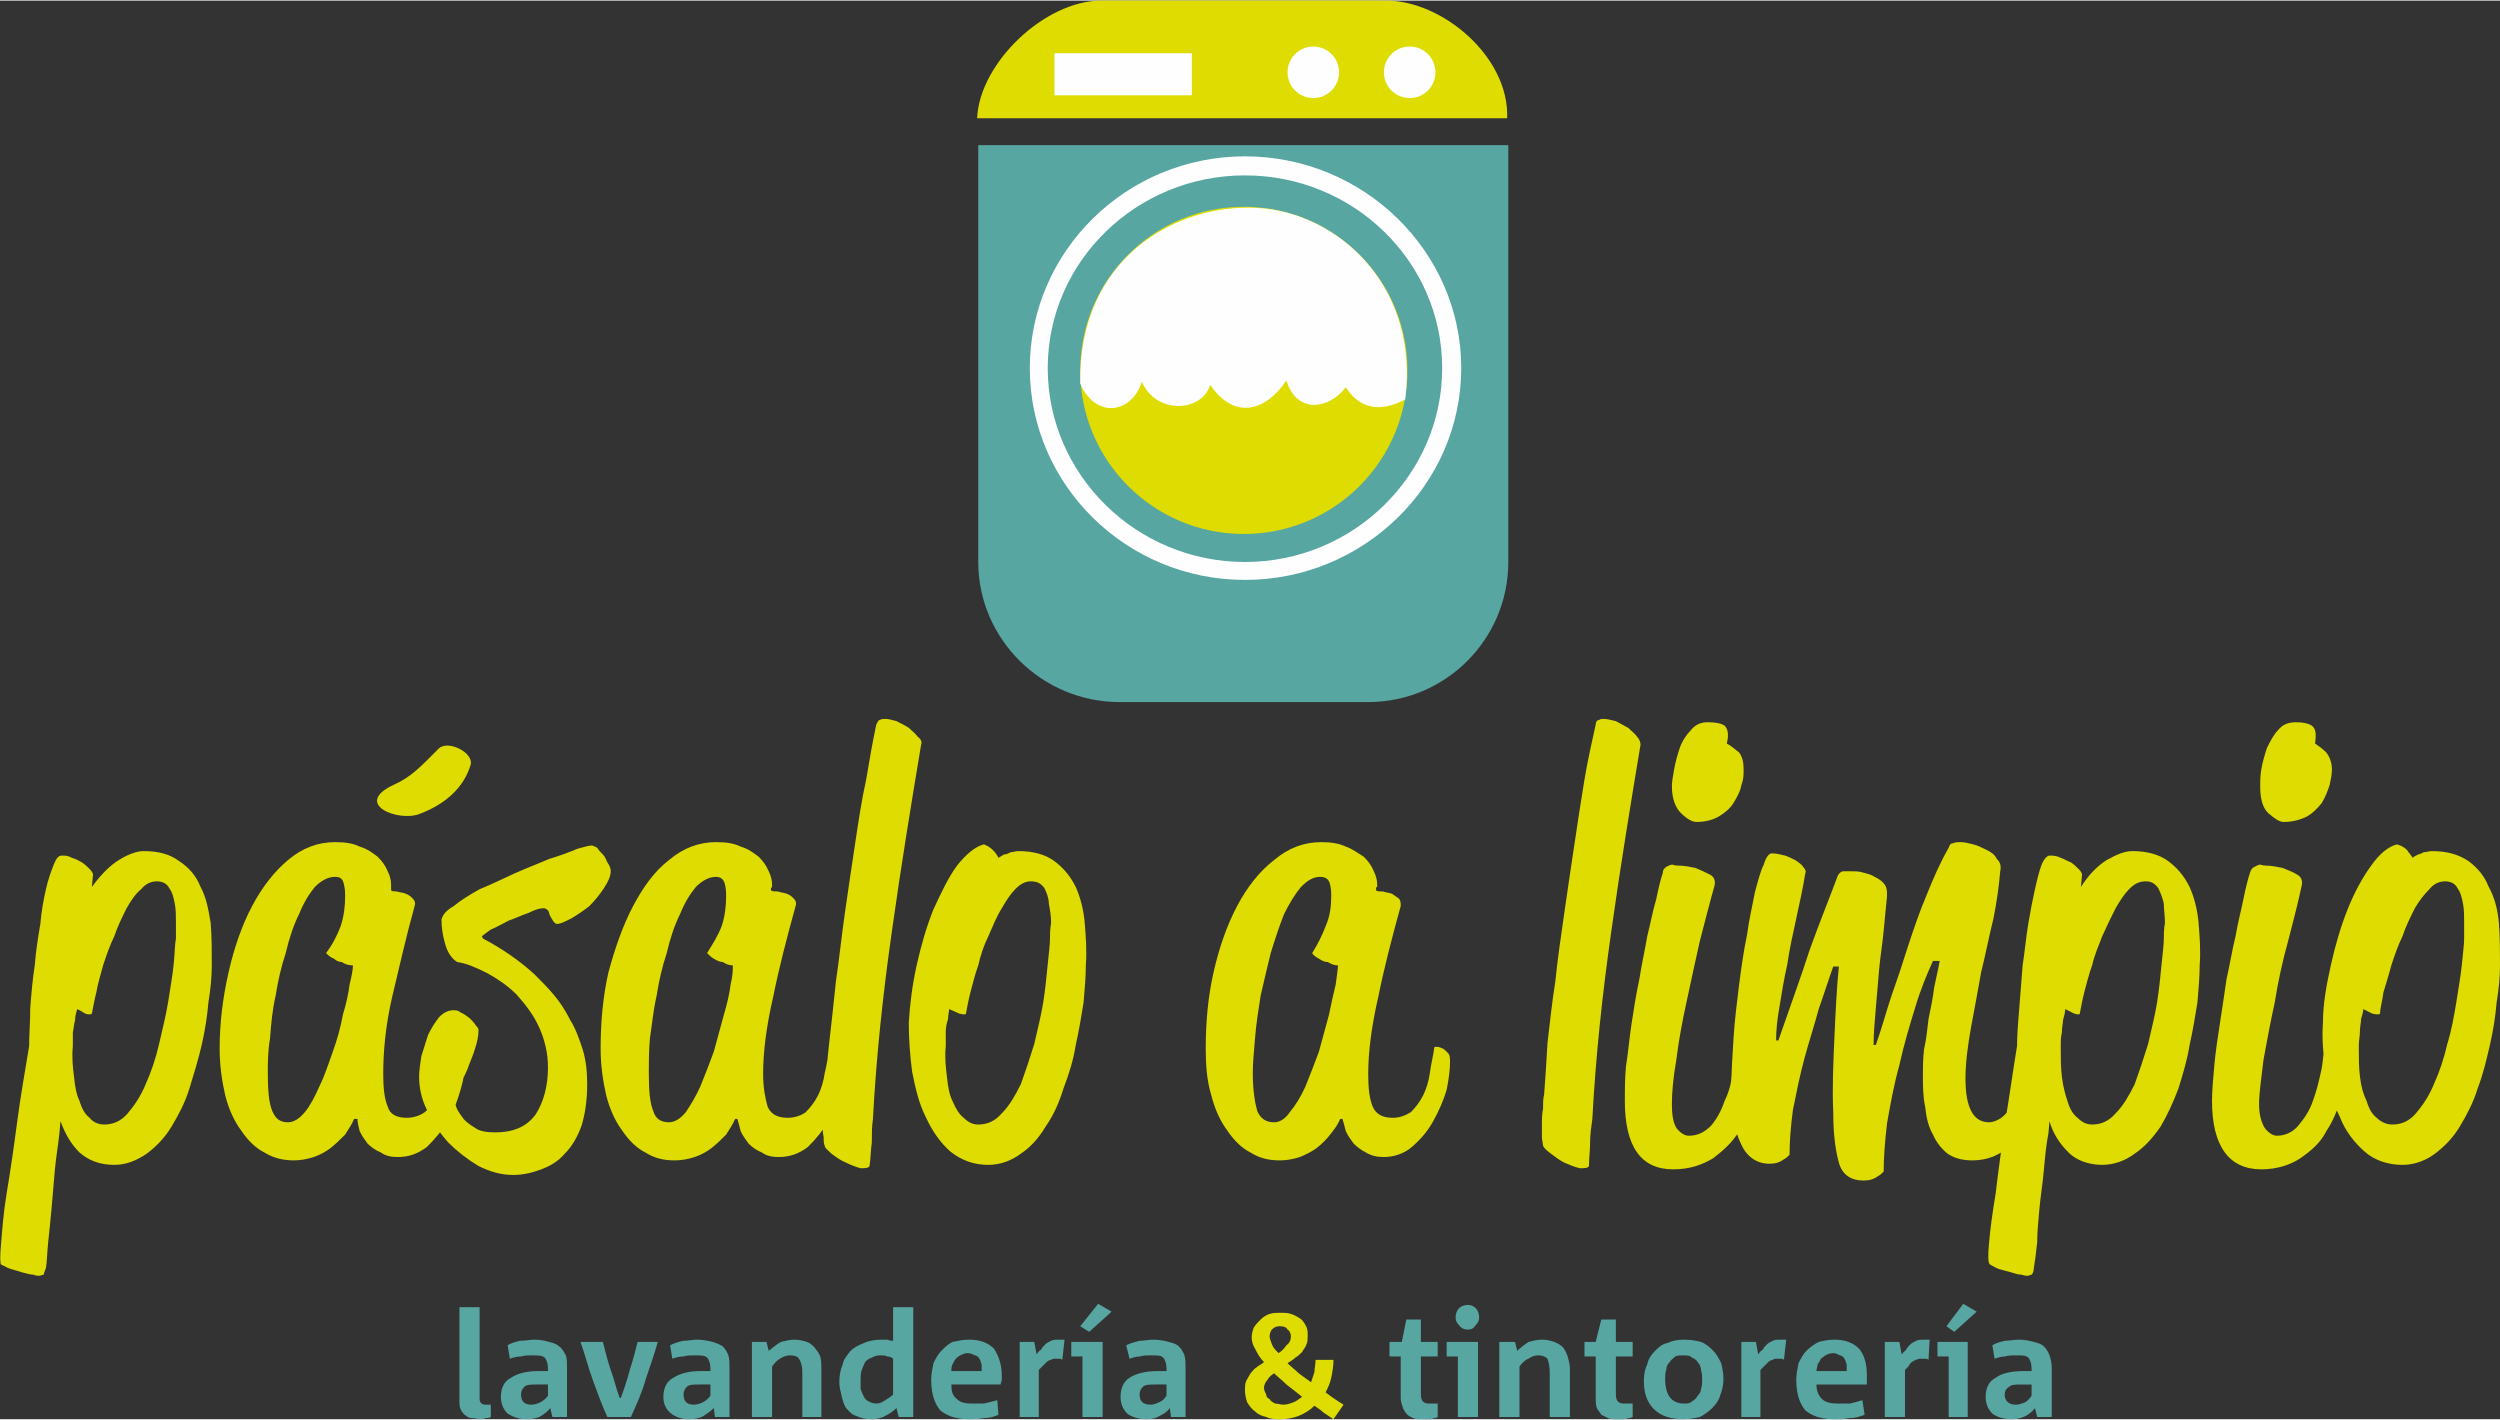<?xml version="1.0" encoding="UTF-8"?>
<!DOCTYPE svg PUBLIC "-//W3C//DTD SVG 1.0//EN" "http://www.w3.org/TR/2001/REC-SVG-20010904/DTD/svg10.dtd">
<!-- Creator: CorelDRAW X8 -->
<svg xmlns="http://www.w3.org/2000/svg" xml:space="preserve" width="530px" height="301px" version="1.0" style="shape-rendering:geometricPrecision; text-rendering:geometricPrecision; image-rendering:optimizeQuality; fill-rule:evenodd; clip-rule:evenodd"
viewBox="0 0 2231 1266"
 xmlns:xlink="http://www.w3.org/1999/xlink">
 <rect x="0" y="0" width="2231" height="1266" fill="#333333" stroke="none"/>
 <defs>
  <style type="text/css">
   <![CDATA[
    .fil0 {fill:#57A6A2}
    .fil2 {fill:#DEDC00}
    .fil1 {fill:#FEFEFE}
    .fil4 {fill:#57A6A2;fill-rule:nonzero}
    .fil3 {fill:#DEDC00;fill-rule:nonzero}
   ]]>
  </style>
 </defs>
 <g id="Capa_x0020_1">
  <path class="fil0" d="M873 129l473 0 0 372c0,69 -56,125 -125,125l-222 0c-69,0 -126,-56 -126,-125l0 -372z"/>
  <path class="fil1" d="M1111 156c97,0 176,77 176,172 0,95 -79,173 -176,173 -97,0 -176,-78 -176,-173 0,-95 79,-172 176,-172zm0 -17c106,0 193,85 193,189 0,104 -87,189 -193,189 -106,0 -192,-85 -192,-189 0,-104 86,-189 192,-189z"/>
  <circle class="fil2" cx="1110" cy="330" r="146"/>
  <path class="fil1" d="M964 342c15,33 47,25 55,-2 12,29 53,28 61,3 22,32 50,23 68,-4 9,30 38,26 53,6 12,19 30,23 53,11 13,-101 -60,-167 -132,-171 -74,-4 -160,46 -158,157z"/>
  <path class="fil2" d="M1237 0l-254 0c-51,0 -109,56 -111,105l473 0c2,-55 -58,-105 -108,-105z"/>
  <rect class="fil1" x="941" y="47" width="122.599" height="37.524"/>
  <circle class="fil1" cx="1172" cy="64" r="23"/>
  <circle class="fil1" cx="1258" cy="64" r="23"/>
  <path class="fil3" d="M65 933c-1,10 0,19 1,27 1,9 2,16 5,22 2,7 5,12 9,15 3,4 8,6 13,6 8,0 15,-3 21,-10 6,-7 12,-16 16,-26 5,-11 9,-23 12,-36 3,-13 6,-25 8,-37 2,-13 4,-24 5,-34 1,-10 1,-18 2,-23 0,-4 0,-8 0,-14 0,-6 0,-12 -1,-17 -1,-5 -2,-10 -5,-14 -2,-4 -6,-6 -11,-6 -5,0 -10,2 -14,7 -5,4 -9,10 -13,17 -4,8 -8,16 -11,25 -4,8 -7,17 -10,26 -2,8 -5,17 -6,24 -2,8 -3,14 -4,19 -1,1 -3,1 -6,0 -3,-2 -5,-3 -7,-4 -1,3 -2,6 -2,10 -1,3 -1,6 -2,11 0,4 0,8 0,12zm-12 78c-1,10 -3,21 -4,32 -1,12 -2,24 -3,35 -1,11 -2,21 -3,30 -1,10 -1,17 -2,23 -1,3 -2,5 -2,6 -1,0 -3,1 -4,1 -1,0 -3,0 -5,-1 -3,0 -6,-1 -10,-2 -3,-1 -7,-2 -10,-3 -4,-1 -6,-3 -9,-4 -1,-1 -1,-8 0,-19 1,-12 2,-27 5,-45 3,-18 6,-38 9,-61 3,-23 7,-46 11,-70 0,-10 1,-22 1,-34 1,-13 2,-25 4,-38 1,-13 3,-25 5,-37 1,-12 3,-22 5,-31 2,-9 5,-17 7,-22 2,-5 4,-8 7,-8 3,0 6,0 9,2 4,1 7,3 9,4 3,2 5,4 7,6 2,2 3,4 3,5l-1 11c8,-11 16,-19 24,-24 8,-5 16,-8 22,-8 14,0 24,3 32,9 9,6 15,13 19,23 5,9 7,20 9,32 1,12 1,25 1,38 0,10 -1,21 -3,33 -1,12 -3,25 -6,38 -3,13 -7,26 -11,39 -4,13 -10,24 -16,34 -6,10 -14,18 -22,24 -9,6 -18,10 -29,10 -13,0 -23,-4 -31,-11 -8,-8 -13,-17 -17,-28l-1 11zm186 -54c0,16 1,27 4,34 3,7 7,10 14,10 5,0 10,-3 15,-9 5,-6 9,-14 13,-23 5,-10 8,-20 12,-31 4,-11 7,-22 9,-33 3,-10 5,-19 6,-27 2,-8 3,-14 3,-17 -4,0 -7,-1 -10,-3 -2,0 -5,-1 -7,-3 -3,-1 -5,-3 -7,-5 6,-8 10,-16 13,-24 3,-9 4,-18 4,-27 0,-2 0,-6 -1,-10 -1,-5 -3,-7 -8,-7 -6,0 -12,3 -18,9 -5,6 -10,14 -14,24 -5,10 -9,22 -12,35 -4,12 -7,25 -9,38 -3,13 -4,25 -5,38 -2,12 -2,22 -2,31zm77 41c-2,5 -5,9 -8,14 -4,4 -8,8 -13,12 -4,3 -9,6 -15,8 -6,2 -12,3 -18,3 -9,0 -18,-2 -26,-7 -8,-4 -15,-11 -21,-20 -6,-8 -11,-19 -14,-31 -3,-13 -5,-27 -5,-42 0,-23 3,-46 8,-68 5,-22 12,-42 21,-59 9,-17 20,-31 32,-41 13,-11 27,-16 42,-16 9,0 16,1 22,4 7,2 12,6 16,9 4,4 7,8 9,13 2,4 3,8 3,12 0,0 0,1 0,2 0,0 0,1 0,1l0 2c1,1 3,1 5,1 3,1 6,1 8,2 3,1 5,3 6,4 2,2 3,4 2,7 -8,29 -14,56 -20,81 -6,26 -8,49 -8,69 0,12 1,22 4,29 2,7 8,10 17,10 6,0 12,-2 16,-5 5,-4 8,-9 11,-15 3,-6 5,-13 6,-20 2,-8 3,-15 4,-23 3,-1 5,0 7,1 2,0 4,2 5,4 2,2 3,5 3,8 0,7 -1,15 -4,25 -3,10 -6,19 -11,28 -6,9 -12,16 -19,23 -8,6 -16,9 -26,9 -6,0 -11,-1 -15,-4 -5,-2 -9,-5 -12,-8 -3,-4 -5,-7 -7,-11 -1,-4 -2,-8 -2,-11l-3 0zm115 -161c17,9 33,20 46,32 6,6 12,12 17,18 6,7 11,15 15,23 5,8 8,17 11,26 3,10 4,20 4,31 0,15 -2,27 -5,37 -4,11 -9,19 -15,25 -6,7 -13,11 -21,14 -8,3 -16,5 -25,5 -11,0 -21,-3 -31,-8 -10,-6 -19,-13 -27,-21 -8,-9 -14,-18 -19,-29 -5,-10 -7,-20 -7,-30 0,-5 1,-11 2,-18 2,-6 4,-13 6,-19 3,-6 6,-11 10,-16 4,-4 8,-6 13,-6 1,0 4,0 6,2 3,1 5,3 8,5 2,2 4,4 6,7 2,2 2,3 2,4 0,5 -1,10 -3,16 -2,7 -5,13 -7,19 -3,7 -6,12 -8,17 -2,5 -3,9 -3,10 0,1 0,3 1,6 1,3 3,6 6,10 2,3 6,6 11,9 4,3 10,4 18,4 16,0 28,-5 36,-16 7,-11 11,-25 11,-42 0,-13 -3,-25 -8,-36 -5,-11 -12,-20 -20,-29 -8,-8 -17,-14 -26,-19 -10,-5 -19,-9 -27,-10 -5,-3 -9,-9 -11,-17 -2,-7 -3,-14 -3,-21 1,-4 4,-8 11,-12 6,-5 14,-10 23,-15 10,-4 20,-9 31,-14 11,-5 22,-9 31,-13 10,-3 18,-6 25,-9 7,-2 11,-3 13,-3 1,0 3,1 5,2 1,2 3,4 5,6 2,2 3,5 4,7 2,3 3,5 3,8 0,4 -2,9 -6,15 -4,6 -8,11 -13,16 -5,4 -11,8 -16,11 -6,3 -10,5 -13,5 -1,0 -2,-1 -3,-2 -1,-2 -2,-3 -3,-5 -1,-2 -1,-4 -2,-5 -1,-1 -2,-2 -4,-2 -3,0 -7,1 -13,4 -6,2 -12,5 -18,7 -6,3 -11,6 -16,8 -4,3 -7,5 -8,6l1 2zm148 120c0,16 1,27 4,34 2,7 7,10 14,10 5,0 10,-3 15,-9 4,-6 9,-14 13,-23 4,-10 8,-20 12,-31 3,-11 6,-22 9,-33 3,-10 5,-19 6,-27 2,-8 2,-14 2,-17 -3,0 -6,-1 -9,-3 -2,0 -5,-1 -8,-3 -2,-1 -4,-3 -6,-5 5,-8 10,-16 13,-24 3,-9 4,-18 4,-27 0,-2 0,-6 -1,-10 -1,-5 -4,-7 -8,-7 -6,0 -12,3 -18,9 -5,6 -10,14 -14,24 -5,10 -9,22 -12,35 -4,12 -7,25 -9,38 -3,13 -4,25 -6,38 -1,12 -1,22 -1,31zm77 41c-2,5 -5,9 -8,14 -4,4 -8,8 -13,12 -4,3 -9,6 -15,8 -6,2 -12,3 -18,3 -10,0 -18,-2 -26,-7 -8,-4 -15,-11 -21,-20 -6,-8 -11,-19 -14,-31 -3,-13 -5,-27 -5,-42 0,-23 2,-46 7,-68 6,-22 13,-42 22,-59 9,-17 19,-31 32,-41 13,-11 27,-16 42,-16 9,0 16,1 22,4 7,2 12,6 16,9 4,4 7,8 9,13 2,4 3,8 3,12 0,0 0,1 0,2 0,0 -1,1 -1,1l0 2c1,1 3,1 6,1 3,1 5,1 8,2 3,1 5,3 6,4 2,2 3,4 2,7 -8,29 -15,56 -20,81 -6,26 -9,49 -9,69 0,12 2,22 4,29 3,7 9,10 18,10 6,0 12,-2 16,-5 4,-4 8,-9 11,-15 3,-6 5,-13 6,-20 2,-8 3,-15 4,-23 3,-1 5,0 7,1 2,0 3,2 5,4 2,2 3,5 3,8 0,7 -2,15 -4,25 -3,10 -7,19 -12,28 -5,9 -11,16 -18,23 -8,6 -16,9 -26,9 -6,0 -11,-1 -15,-4 -5,-2 -9,-5 -12,-8 -3,-4 -5,-7 -7,-11 -1,-4 -2,-8 -3,-11l-2 0zm80 24c-1,-2 -1,-5 -1,-8 -1,-4 -1,-8 0,-12 0,-4 0,-8 0,-13 1,-5 1,-9 1,-13 1,-13 2,-29 4,-46 2,-17 4,-36 6,-55 3,-20 5,-40 8,-61 3,-21 6,-41 9,-61 3,-20 6,-40 10,-58 3,-18 6,-35 9,-49 1,-2 2,-4 3,-4 2,-1 3,-1 5,-1 3,0 6,1 10,2 4,2 8,4 11,6 3,3 6,5 8,8 3,2 4,5 3,7 -9,54 -18,109 -26,166 -8,56 -14,112 -17,168 -1,7 -1,14 -1,21 -1,7 -1,14 -2,21 -1,2 -4,2 -8,2 -4,-1 -9,-3 -13,-5 -5,-2 -9,-5 -13,-8 -3,-3 -6,-5 -6,-7zm108 -89c-1,10 0,19 1,27 1,9 2,16 5,22 3,7 6,12 10,15 4,4 8,6 13,6 8,0 15,-3 21,-10 7,-7 12,-16 17,-26 4,-11 8,-23 12,-36 3,-13 6,-25 8,-37 2,-13 3,-24 4,-34 1,-10 2,-18 2,-23 0,-4 0,-8 1,-14 0,-6 -1,-12 -2,-17 0,-5 -2,-10 -4,-14 -3,-4 -6,-6 -12,-6 -5,0 -9,2 -14,7 -4,4 -8,10 -12,17 -5,8 -8,16 -12,25 -4,8 -7,17 -9,26 -3,8 -5,17 -7,24 -2,8 -3,14 -4,19 0,1 -2,1 -6,0 -4,-2 -7,-3 -9,-4 0,2 -1,6 -1,9 -1,3 -2,7 -2,11 0,4 0,8 0,13zm-33 -21c1,-16 3,-33 7,-51 4,-18 9,-35 15,-50 7,-15 13,-28 21,-39 8,-10 16,-17 24,-19 3,1 6,3 8,5 3,3 4,5 5,7 2,-1 3,-2 5,-3 2,0 4,-1 6,-2 2,0 4,-1 7,-1 13,0 24,3 32,9 8,6 14,13 19,23 4,9 7,20 8,32 1,12 2,25 1,38 0,10 -1,21 -2,33 -2,12 -4,25 -7,38 -2,13 -6,26 -11,39 -4,13 -9,24 -16,34 -6,10 -13,18 -22,24 -8,6 -18,10 -29,10 -13,0 -24,-4 -34,-12 -9,-8 -16,-18 -22,-31 -6,-12 -9,-25 -12,-40 -2,-15 -3,-30 -3,-44zm307 45c0,16 2,27 4,34 3,7 8,10 15,10 5,0 10,-3 14,-9 5,-6 10,-14 14,-23 4,-10 8,-20 12,-31 3,-11 6,-22 9,-33 2,-10 4,-19 6,-27 1,-8 2,-14 2,-17 -3,0 -6,-1 -9,-3 -3,0 -5,-1 -8,-3 -2,-1 -5,-3 -6,-5 5,-8 9,-16 12,-24 4,-9 5,-18 5,-27 0,-2 0,-6 -1,-10 -1,-5 -4,-7 -9,-7 -6,0 -11,3 -17,9 -5,6 -10,14 -15,24 -4,10 -8,22 -12,35 -3,12 -6,25 -9,38 -2,13 -4,25 -5,38 -1,12 -2,22 -2,31zm78 41c-2,5 -5,9 -9,14 -3,4 -7,8 -12,12 -4,3 -10,6 -15,8 -6,2 -12,3 -18,3 -10,0 -18,-2 -26,-7 -8,-4 -15,-11 -21,-20 -6,-8 -11,-19 -14,-31 -4,-13 -5,-27 -5,-42 0,-23 2,-46 7,-68 5,-22 12,-42 21,-59 9,-17 20,-31 33,-41 13,-11 27,-16 42,-16 8,0 16,1 22,4 6,2 11,6 16,9 4,4 7,8 9,13 2,4 3,8 3,12 0,0 0,1 0,2 -1,0 -1,1 -1,1l0 2c1,1 3,1 6,1 3,1 5,1 8,2 2,1 4,3 6,4 2,2 2,4 2,7 -8,29 -15,56 -20,81 -6,26 -9,49 -9,69 0,12 1,22 4,29 3,7 9,10 18,10 6,0 11,-2 16,-5 4,-4 8,-9 11,-15 3,-6 5,-13 6,-20 1,-8 3,-15 4,-23 2,-1 5,0 7,1 1,0 3,2 5,4 2,2 2,5 2,8 0,7 -1,15 -3,25 -3,10 -7,19 -12,28 -5,9 -11,16 -19,23 -7,6 -16,9 -25,9 -6,0 -11,-1 -16,-4 -4,-2 -8,-5 -11,-8 -3,-4 -5,-7 -7,-11 -1,-4 -2,-8 -3,-11l-2 0zm181 24c0,-2 -1,-5 -1,-8 0,-4 0,-8 0,-12 0,-4 0,-8 1,-13 0,-5 0,-9 1,-13 1,-13 2,-29 3,-46 2,-17 4,-36 7,-55 2,-20 5,-40 8,-61 3,-21 6,-41 9,-61 3,-20 6,-40 9,-58 3,-18 7,-35 10,-49 0,-2 1,-4 3,-4 1,-1 3,-1 4,-1 3,0 7,1 11,2 4,2 7,4 11,6 3,3 6,5 8,8 2,2 3,5 3,7 -9,54 -18,109 -26,166 -8,56 -14,112 -17,168 -1,7 -2,14 -2,21 0,7 -1,14 -1,21 -1,2 -4,2 -8,2 -5,-1 -9,-3 -14,-5 -4,-2 -8,-5 -12,-8 -4,-3 -6,-5 -7,-7zm73 -40c0,-9 0,-20 1,-31 2,-12 3,-25 5,-38 2,-13 4,-26 7,-40 2,-13 5,-26 7,-38 3,-12 5,-23 8,-33 2,-10 4,-18 6,-24 0,-3 2,-4 3,-5 2,-1 4,-2 6,-2 -1,0 1,1 6,1 4,0 9,1 14,2 5,2 9,4 13,6 4,2 5,6 4,10 -4,14 -8,30 -13,49 -4,18 -8,36 -12,55 -4,18 -7,35 -9,51 -3,17 -4,30 -4,40 0,9 1,16 4,21 3,4 7,7 11,7 8,0 14,-3 20,-9 5,-6 9,-13 12,-22 4,-8 6,-16 7,-25 2,-8 3,-15 3,-20 4,-1 7,-1 9,0 3,0 5,2 7,4 2,2 3,6 3,11 0,8 -1,17 -4,28 -2,10 -6,20 -12,29 -6,10 -14,17 -23,24 -10,6 -21,10 -36,10 -29,0 -43,-21 -43,-61zm64 -249c-4,0 -9,-3 -14,-8 -5,-5 -8,-13 -8,-24 0,-4 1,-9 2,-15 1,-6 3,-13 5,-19 2,-6 6,-12 10,-16 4,-5 9,-7 15,-7 7,0 12,1 15,3 3,3 4,8 2,16 4,2 7,5 11,8 3,4 4,9 4,15 0,5 0,9 -2,14 -1,6 -4,11 -7,16 -3,5 -8,9 -13,12 -5,3 -12,5 -20,5z"/>
  <path class="fil3" d="M1636 862c-4,11 -8,24 -13,38 -4,15 -9,30 -13,45 -4,15 -7,30 -10,45 -2,15 -3,29 -3,40 -2,2 -3,3 -5,4 -4,3 -8,4 -13,4 -11,0 -20,-6 -25,-17 -6,-12 -9,-28 -9,-49 0,-15 1,-30 2,-46 1,-16 3,-32 5,-48 2,-15 4,-30 7,-44 2,-15 5,-27 7,-38 3,-11 5,-19 8,-25 2,-7 5,-10 7,-10 4,0 8,1 12,2 3,1 7,3 9,4 3,2 6,4 7,6 2,2 3,4 2,6 -2,13 -5,26 -8,40 -3,14 -6,27 -8,41 -3,13 -5,26 -7,38 -2,11 -3,21 -3,30l2 0c10,-29 20,-56 28,-81 9,-25 18,-47 25,-66 1,-2 3,-4 5,-4 2,0 4,0 7,0 3,0 7,0 10,1 4,1 8,2 11,4 4,2 7,4 9,7 2,3 2,6 2,10 -1,10 -2,20 -3,31 -1,11 -3,23 -4,34 -1,12 -2,24 -3,35 -1,12 -2,23 -2,33l2 0c5,-14 9,-29 14,-44 5,-14 10,-29 15,-45 5,-15 10,-30 16,-44 6,-15 12,-29 20,-43 1,-3 2,-4 4,-4 2,-1 4,-1 7,-1 3,0 7,1 11,2 4,1 8,3 12,5 4,2 7,4 9,8 3,3 4,6 3,11 -1,12 -3,27 -6,42 -4,16 -7,32 -11,48 -3,17 -6,33 -9,49 -3,17 -5,32 -5,46 0,26 7,39 21,39 4,0 8,-2 11,-4 4,-3 7,-7 9,-11 3,-4 5,-9 7,-13 2,-5 3,-9 4,-12 2,0 4,0 6,2 1,1 2,2 4,4 1,2 1,4 1,7 0,6 -1,12 -4,19 -2,7 -6,14 -11,20 -5,7 -11,12 -18,16 -7,4 -15,6 -24,6 -9,0 -16,-2 -22,-6 -5,-4 -10,-10 -13,-17 -4,-7 -6,-15 -7,-25 -2,-9 -2,-19 -2,-29 0,-6 0,-13 1,-22 2,-9 3,-18 4,-27 2,-10 4,-19 5,-28 2,-10 4,-18 5,-24l-6 0c-5,11 -11,25 -16,42 -5,16 -10,33 -14,51 -5,18 -8,35 -11,52 -2,17 -3,31 -3,43 -2,2 -3,3 -5,4 -4,3 -8,4 -13,4 -11,0 -19,-5 -22,-16 -3,-11 -5,-25 -5,-45 -1,-21 0,-43 1,-66 1,-22 2,-44 4,-64l-5 0zm203 71c0,10 0,19 1,27 1,9 3,16 5,22 2,7 5,12 9,15 4,4 8,6 13,6 8,0 15,-3 21,-10 7,-7 12,-16 17,-26 4,-11 8,-23 12,-36 3,-13 6,-25 8,-37 2,-13 3,-24 4,-34 1,-10 2,-18 2,-23 0,-4 0,-8 1,-14 0,-6 -1,-12 -1,-17 -1,-5 -3,-10 -5,-14 -3,-4 -6,-6 -11,-6 -6,0 -10,2 -15,7 -4,4 -8,10 -12,17 -4,8 -8,16 -12,25 -3,8 -7,17 -9,26 -3,8 -5,17 -7,24 -2,8 -3,14 -4,19 0,1 -2,1 -5,0 -4,-2 -6,-3 -8,-4 0,3 -1,6 -2,10 0,3 -1,6 -1,11 -1,4 -1,8 -1,12zm-11 78c-2,10 -3,21 -4,32 -1,12 -3,24 -4,35 -1,11 -2,21 -2,30 -1,10 -2,17 -3,23 0,3 -1,5 -2,6 -1,0 -2,1 -4,1 0,0 -2,0 -5,-1 -3,0 -6,-1 -9,-2 -4,-1 -7,-2 -11,-3 -3,-1 -6,-3 -8,-4 -2,-1 -2,-8 -1,-19 1,-12 3,-27 6,-45 2,-18 5,-38 8,-61 4,-23 7,-46 11,-70 0,-10 1,-22 2,-34 1,-13 2,-25 3,-38 2,-13 3,-25 5,-37 2,-12 4,-22 6,-31 2,-9 4,-17 6,-22 2,-5 5,-8 7,-8 3,0 6,0 10,2 3,1 6,3 9,4 3,2 5,4 7,6 2,2 3,4 3,5l-1 11c7,-11 15,-19 23,-24 9,-5 16,-8 23,-8 13,0 24,3 32,9 8,6 14,13 19,23 4,9 7,20 8,32 1,12 2,25 1,38 0,10 -1,21 -2,33 -2,12 -4,25 -7,38 -2,13 -6,26 -10,39 -5,13 -10,24 -16,34 -7,10 -14,18 -23,24 -8,6 -18,10 -29,10 -12,0 -23,-4 -30,-11 -8,-8 -14,-17 -17,-28l-1 11zm146 -29c0,-9 1,-20 2,-31 1,-12 3,-25 5,-38 2,-13 4,-26 6,-40 3,-13 5,-26 8,-38 2,-12 5,-23 7,-33 2,-10 4,-18 6,-24 1,-3 2,-4 4,-5 2,-1 4,-2 5,-2 0,0 2,1 6,1 4,0 9,1 14,2 5,2 10,4 13,6 4,2 5,6 4,10 -3,14 -7,30 -12,49 -5,18 -9,36 -12,55 -4,18 -7,35 -10,51 -2,17 -4,30 -4,40 0,9 2,16 5,21 3,4 7,7 11,7 7,0 14,-3 19,-9 5,-6 10,-13 13,-22 3,-8 5,-16 7,-25 2,-8 2,-15 3,-20 3,-1 6,-1 9,0 2,0 5,2 7,4 2,2 3,6 3,11 0,8 -2,17 -4,28 -3,10 -7,20 -13,29 -5,10 -13,17 -23,24 -9,6 -21,10 -35,10 -29,0 -44,-21 -44,-61zm64 -249c-4,0 -8,-3 -14,-8 -5,-5 -7,-13 -7,-24 0,-4 0,-9 1,-15 1,-6 3,-13 5,-19 3,-6 6,-12 10,-16 4,-5 9,-7 16,-7 6,0 11,1 14,3 4,3 4,8 3,16 3,2 7,5 10,8 3,4 5,9 5,15 0,5 -1,9 -2,14 -2,6 -4,11 -7,16 -4,5 -8,9 -13,12 -6,3 -13,5 -21,5zm67 200c0,10 0,19 1,27 1,9 3,16 6,22 2,7 5,12 9,15 4,4 9,6 14,6 8,0 15,-3 21,-10 6,-7 12,-16 16,-26 5,-11 9,-23 12,-36 4,-13 6,-25 8,-37 2,-13 4,-24 5,-34 1,-10 2,-18 2,-23 0,-4 0,-8 0,-14 0,-6 0,-12 -1,-17 -1,-5 -2,-10 -5,-14 -2,-4 -6,-6 -11,-6 -5,0 -10,2 -14,7 -4,4 -9,10 -13,17 -4,8 -8,16 -11,25 -4,8 -7,17 -10,26 -2,8 -5,17 -7,24 -1,8 -3,14 -3,19 -1,1 -3,1 -7,0 -4,-2 -6,-3 -8,-4 0,2 -1,6 -2,9 0,3 -1,7 -1,11 0,4 -1,8 -1,13zm-32 -21c0,-16 3,-33 7,-51 4,-18 9,-35 15,-50 6,-15 13,-28 21,-39 7,-10 15,-17 23,-19 4,1 7,3 9,5 2,3 4,5 5,7 1,-1 3,-2 5,-3 1,0 3,-1 5,-2 2,0 5,-1 7,-1 14,0 24,3 33,9 8,6 14,13 18,23 5,9 8,20 9,32 1,12 1,25 1,38 0,10 -1,21 -3,33 -1,12 -3,25 -6,38 -3,13 -6,26 -11,39 -4,13 -10,24 -16,34 -6,10 -14,18 -22,24 -8,6 -18,10 -29,10 -13,0 -25,-4 -34,-12 -9,-8 -17,-18 -22,-31 -6,-12 -10,-25 -12,-40 -3,-15 -4,-30 -3,-44z"/>
  <path class="fil2" d="M420 682c3,-11 -21,-23 -29,-14 -15,15 -24,25 -40,32 -36,17 4,33 23,26 24,-9 40,-24 46,-44z"/>
  <path class="fil4" d="M438 1264l0 -11 -5 0c-3,0 -5,-2 -5,-5l0 -82 -18 0 0 86c0,3 1,5 2,7 1,1 2,3 4,4 1,1 3,2 5,2 3,0 5,1 8,1 1,0 3,0 4,-1 2,0 3,0 5,-1zm68 0l0 -44c0,-4 0,-8 -1,-11 -2,-3 -3,-6 -6,-8 -2,-2 -5,-3 -9,-4 -3,-1 -8,-2 -13,-2 -4,0 -8,1 -13,1 -4,1 -8,2 -11,4l2 12c3,-1 6,-2 10,-2 3,-1 6,-1 10,-1 5,0 9,0 11,2 2,2 3,6 3,10l0 2 -8 0c-11,0 -19,2 -25,6 -6,3 -9,9 -9,17 0,6 2,11 6,15 5,3 10,5 17,5 5,0 10,-1 13,-3 3,-2 6,-4 8,-7l2 8 13 0zm-17 -19c-2,3 -5,5 -7,6 -2,1 -5,2 -8,2 -6,0 -9,-3 -9,-9 0,-3 1,-5 3,-7 2,-2 6,-2 12,-2l9 0 0 10zm98 -48l-18 0c-2,8 -4,16 -7,25 -2,8 -5,17 -8,25l-1 0c-3,-8 -5,-17 -8,-25 -3,-9 -5,-17 -7,-25l-20 0c4,11 7,23 11,34 4,11 8,22 13,33l21 0c5,-11 10,-22 13,-33 4,-12 8,-23 11,-34zm64 67l0 -44c0,-4 0,-8 -1,-11 -1,-3 -3,-6 -5,-8 -3,-2 -6,-3 -9,-4 -4,-1 -9,-2 -14,-2 -4,0 -8,1 -12,1 -5,1 -8,2 -12,4l2 12c3,-1 6,-2 10,-2 3,-1 6,-1 10,-1 5,0 9,0 11,2 2,2 3,6 3,10l0 2 -8 0c-11,0 -19,2 -25,6 -6,3 -9,9 -9,17 0,6 2,11 7,15 4,3 9,5 16,5 5,0 10,-1 13,-3 3,-2 6,-4 9,-7l1 8 13 0zm-17 -19c-2,3 -5,5 -7,6 -2,1 -5,2 -8,2 -6,0 -9,-3 -9,-9 0,-3 1,-5 3,-7 2,-2 6,-2 12,-2l9 0 0 10zm99 19l0 -43c0,-4 0,-7 -1,-11 -1,-3 -3,-5 -5,-8 -2,-2 -4,-4 -7,-5 -3,-1 -7,-2 -11,-2 -4,0 -8,1 -12,2 -4,2 -7,5 -11,8l-2 -8 -13 0 0 67 18 0 0 -45c2,-3 5,-6 7,-7 3,-2 6,-3 9,-3 4,0 7,1 8,3 2,3 3,7 3,12l0 40 17 0zm82 0l0 -98 -18 0 0 30c-1,0 -3,0 -5,-1 -1,0 -3,0 -5,0 -6,0 -12,1 -16,3 -5,2 -9,4 -12,7 -3,4 -6,7 -7,12 -2,5 -3,10 -3,16 0,4 1,8 2,12 1,4 2,8 4,11 3,3 5,6 9,7 4,2 8,3 14,3 4,0 9,-1 12,-3 4,-2 7,-4 10,-7l2 8 13 0zm-18 -20c-2,2 -4,3 -7,5 -3,2 -5,3 -8,3 -3,0 -5,-1 -7,-2 -2,-1 -3,-2 -4,-4 -1,-2 -2,-4 -3,-7 0,-2 0,-5 0,-8 0,-3 0,-6 1,-9 1,-2 2,-5 3,-7 2,-2 3,-3 6,-4 2,-1 4,-2 7,-2 2,0 5,0 7,1 2,0 4,1 5,2l0 32zm97 -17c0,-10 -3,-18 -7,-24 -5,-5 -12,-8 -22,-8 -6,0 -10,1 -15,2 -4,2 -7,5 -10,8 -3,3 -5,7 -7,11 -1,5 -2,10 -2,15 0,12 3,21 8,27 6,5 14,8 26,8 4,0 8,0 13,-1 4,0 9,-1 13,-3l-1 -13c-4,1 -7,2 -12,3 -4,0 -7,0 -11,0 -6,0 -10,-1 -13,-4 -4,-3 -5,-7 -5,-13l44 0c0,-2 1,-3 1,-4 0,-1 0,-3 0,-4zm-18 -4l-27 0c0,-2 0,-4 1,-6 1,-1 1,-3 3,-5 1,-1 2,-2 4,-3 2,-1 4,-2 6,-2 3,0 5,1 7,2 1,0 3,1 4,3 1,1 1,3 2,5 0,2 0,4 0,6zm74 -28c-1,0 -1,0 -3,0 -1,0 -2,0 -3,0 -2,0 -4,0 -6,1 -2,1 -4,2 -5,3 -2,2 -3,3 -4,5 -2,1 -3,3 -4,4l-2 -11 -13 0 0 67 17 0 0 -42c1,-1 2,-2 3,-3 2,-2 3,-3 4,-4 1,-1 3,-2 4,-2 1,-1 3,-1 4,-1 1,0 2,0 3,0 1,0 2,0 3,1l2 -18zm34 69l0 -67 -28 0 0 13 10 0 0 54 18 0zm8 -94l-12 -7 -16 20 8 5 20 -18zm66 94l0 -44c0,-4 0,-8 -1,-11 -1,-3 -3,-6 -5,-8 -2,-2 -5,-3 -9,-4 -4,-1 -8,-2 -14,-2 -4,0 -8,1 -12,1 -4,1 -8,2 -12,4l3 12c3,-1 6,-2 9,-2 3,-1 7,-1 10,-1 6,0 9,0 11,2 2,2 3,6 3,10l0 2 -7 0c-11,0 -20,2 -26,6 -5,3 -8,9 -8,17 0,6 2,11 6,15 4,3 10,5 17,5 5,0 9,-1 12,-3 4,-2 7,-4 9,-7l1 8 13 0zm-17 -19c-2,3 -4,5 -7,6 -2,1 -5,2 -7,2 -7,0 -10,-3 -10,-9 0,-3 1,-5 3,-7 2,-2 6,-2 12,-2l9 0 0 10zm242 19l0 -12 -8 0c-3,0 -5,-1 -6,-3 -1,-2 -1,-4 -1,-8l0 -31 15 0 0 -13 -15 0 0 -20 -13 0 -4 20 -11 0 0 13 10 0 0 37c0,3 1,6 2,9 1,2 2,4 4,6 1,1 3,2 5,3 3,1 5,1 8,1 2,0 5,0 8,0 2,-1 5,-1 6,-2zm37 -89c0,-3 -1,-6 -3,-8 -2,-2 -4,-3 -7,-3 -3,0 -6,1 -8,3 -2,2 -3,5 -3,8 0,3 1,5 3,7 2,3 5,4 8,4 3,0 5,-1 7,-4 2,-2 3,-4 3,-7zm-1 89l0 -67 -28 0 0 13 10 0 0 54 18 0zm82 0l0 -43c0,-4 -1,-7 -2,-11 -1,-3 -2,-5 -4,-8 -2,-2 -5,-4 -8,-5 -3,-1 -6,-2 -11,-2 -4,0 -8,1 -12,2 -3,2 -7,5 -10,8l-2 -8 -14 0 0 67 18 0 0 -45c2,-3 5,-6 8,-7 3,-2 5,-3 9,-3 3,0 6,1 8,3 1,3 2,7 2,12l0 40 18 0zm56 0l0 -12 -8 0c-3,0 -5,-1 -6,-3 -1,-2 -1,-4 -1,-8l0 -31 15 0 0 -13 -15 0 0 -20 -13 0 -5 20 -10 0 0 13 10 0 0 37c0,3 0,6 1,9 1,2 3,4 4,6 2,1 4,2 6,3 2,1 5,1 7,1 3,0 6,0 8,0 3,-1 5,-1 7,-2zm81 -34c0,-5 -1,-10 -2,-14 -2,-4 -4,-8 -7,-11 -3,-3 -6,-6 -11,-8 -4,-1 -9,-2 -15,-2 -6,0 -11,1 -15,3 -5,1 -8,4 -11,7 -3,3 -6,7 -7,12 -2,4 -3,9 -3,15 0,11 3,19 9,25 6,6 15,9 26,9 6,0 11,-1 15,-2 4,-2 8,-5 11,-8 3,-3 6,-7 7,-11 2,-5 3,-10 3,-15zm-19 1c0,3 0,5 -1,8 0,2 -1,4 -3,6 -1,2 -3,4 -5,5 -2,2 -4,2 -7,2 -11,0 -17,-7 -17,-22 0,-3 0,-6 1,-8 0,-3 1,-5 3,-7 1,-2 3,-3 5,-5 2,-1 4,-1 7,-1 3,0 6,0 8,2 2,1 4,2 5,4 2,2 3,5 3,7 1,3 1,6 1,9zm75 -36c-1,0 -2,0 -3,0 -1,0 -2,0 -3,0 -2,0 -4,0 -6,1 -2,1 -4,2 -5,3 -2,2 -3,3 -4,5 -2,1 -3,3 -4,4l-2 -11 -13 0 0 67 17 0 0 -42c1,-1 2,-2 3,-3 2,-2 3,-3 4,-4 1,-1 3,-2 4,-2 1,-1 2,-1 4,-1 1,0 2,0 3,0 1,0 2,0 3,1l2 -18zm72 32c0,-10 -2,-18 -7,-24 -5,-5 -12,-8 -22,-8 -5,0 -10,1 -14,2 -4,2 -8,5 -11,8 -3,3 -5,7 -7,11 -1,5 -2,10 -2,15 0,12 3,21 8,27 6,5 14,8 26,8 4,0 9,0 13,-1 5,0 9,-1 14,-3l-2 -13c-3,1 -7,2 -11,3 -5,0 -8,0 -11,0 -6,0 -11,-1 -14,-4 -3,-3 -5,-7 -5,-13l45 0c0,-2 0,-3 0,-4 0,-1 0,-3 0,-4zm-18 -4l-27 0c0,-2 1,-4 1,-6 1,-1 2,-3 3,-5 1,-1 3,-2 4,-3 2,-1 4,-2 7,-2 2,0 4,1 6,2 1,0 3,1 4,3 1,1 1,3 2,5 0,2 0,4 0,6zm74 -28c0,0 -1,0 -2,0 -1,0 -3,0 -3,0 -3,0 -5,0 -7,1 -2,1 -4,2 -5,3 -2,2 -3,3 -4,5 -1,1 -3,3 -4,4l-2 -11 -13 0 0 67 18 0 0 -42c1,-1 2,-2 3,-3 1,-2 2,-3 3,-4 2,-1 3,-2 4,-2 2,-1 3,-1 4,-1 1,0 2,0 3,0 2,0 3,0 4,1l1 -18zm34 69l0 -67 -27 0 0 13 10 0 0 54 17 0zm8 -94l-12 -7 -15 20 7 5 20 -18zm67 94l0 -44c0,-4 -1,-8 -2,-11 -1,-3 -3,-6 -5,-8 -2,-2 -5,-3 -9,-4 -4,-1 -8,-2 -13,-2 -5,0 -9,1 -13,1 -4,1 -8,2 -11,4l2 12c3,-1 6,-2 9,-2 3,-1 7,-1 11,-1 5,0 8,0 10,2 2,2 3,6 3,10l0 2 -7 0c-11,0 -20,2 -25,6 -6,3 -9,9 -9,17 0,6 2,11 6,15 4,3 10,5 17,5 5,0 9,-1 13,-3 3,-2 6,-4 8,-7l2 8 13 0zm-18 -19c-2,3 -4,5 -6,6 -3,1 -5,2 -8,2 -6,0 -10,-3 -10,-9 0,-3 1,-5 4,-7 2,-2 6,-2 11,-2l9 0 0 10z"/>
  <path class="fil3" d="M1199 1253c-5,-3 -11,-7 -16,-11 2,-4 4,-8 5,-13 1,-5 2,-10 2,-16l-16 0c0,4 -1,8 -1,11 -1,3 -2,6 -3,9 -4,-3 -7,-5 -11,-8 -3,-3 -7,-6 -10,-9 3,-2 5,-3 7,-5 2,-1 4,-3 6,-5 1,-2 3,-4 4,-7 1,-2 1,-5 1,-8 0,-3 0,-6 -2,-9 -1,-2 -3,-5 -5,-6 -3,-2 -5,-3 -8,-4 -3,-1 -6,-1 -9,-1 -3,0 -7,0 -10,1 -3,1 -6,3 -8,5 -2,2 -4,4 -6,7 -1,2 -2,6 -2,9 0,3 1,7 3,10 2,4 4,8 8,12 -2,2 -5,3 -7,5 -2,1 -3,3 -5,5 -1,2 -3,5 -4,7 -1,3 -1,5 -1,8 0,4 1,8 2,11 2,3 4,6 7,8 3,3 6,4 10,5 4,2 8,2 13,2 5,0 11,-1 16,-3 5,-2 10,-5 14,-9 3,2 6,4 8,6 3,2 6,4 9,6l9 -13zm-47 -61c0,3 -1,6 -4,8 -2,3 -4,5 -7,7 -3,-3 -5,-5 -6,-8 -1,-3 -2,-5 -2,-7 0,-2 1,-5 2,-6 2,-2 4,-3 7,-3 4,0 6,1 7,3 2,1 3,4 3,6zm10 54c-3,2 -5,4 -8,5 -3,1 -5,2 -9,2 -2,0 -5,-1 -7,-1 -2,-1 -4,-2 -5,-4 -2,-1 -3,-2 -3,-4 -1,-2 -2,-4 -2,-6 0,-2 1,-5 3,-7 1,-2 3,-4 6,-6 3,3 7,6 11,10 4,3 9,7 14,11z"/>
 </g>
</svg>
